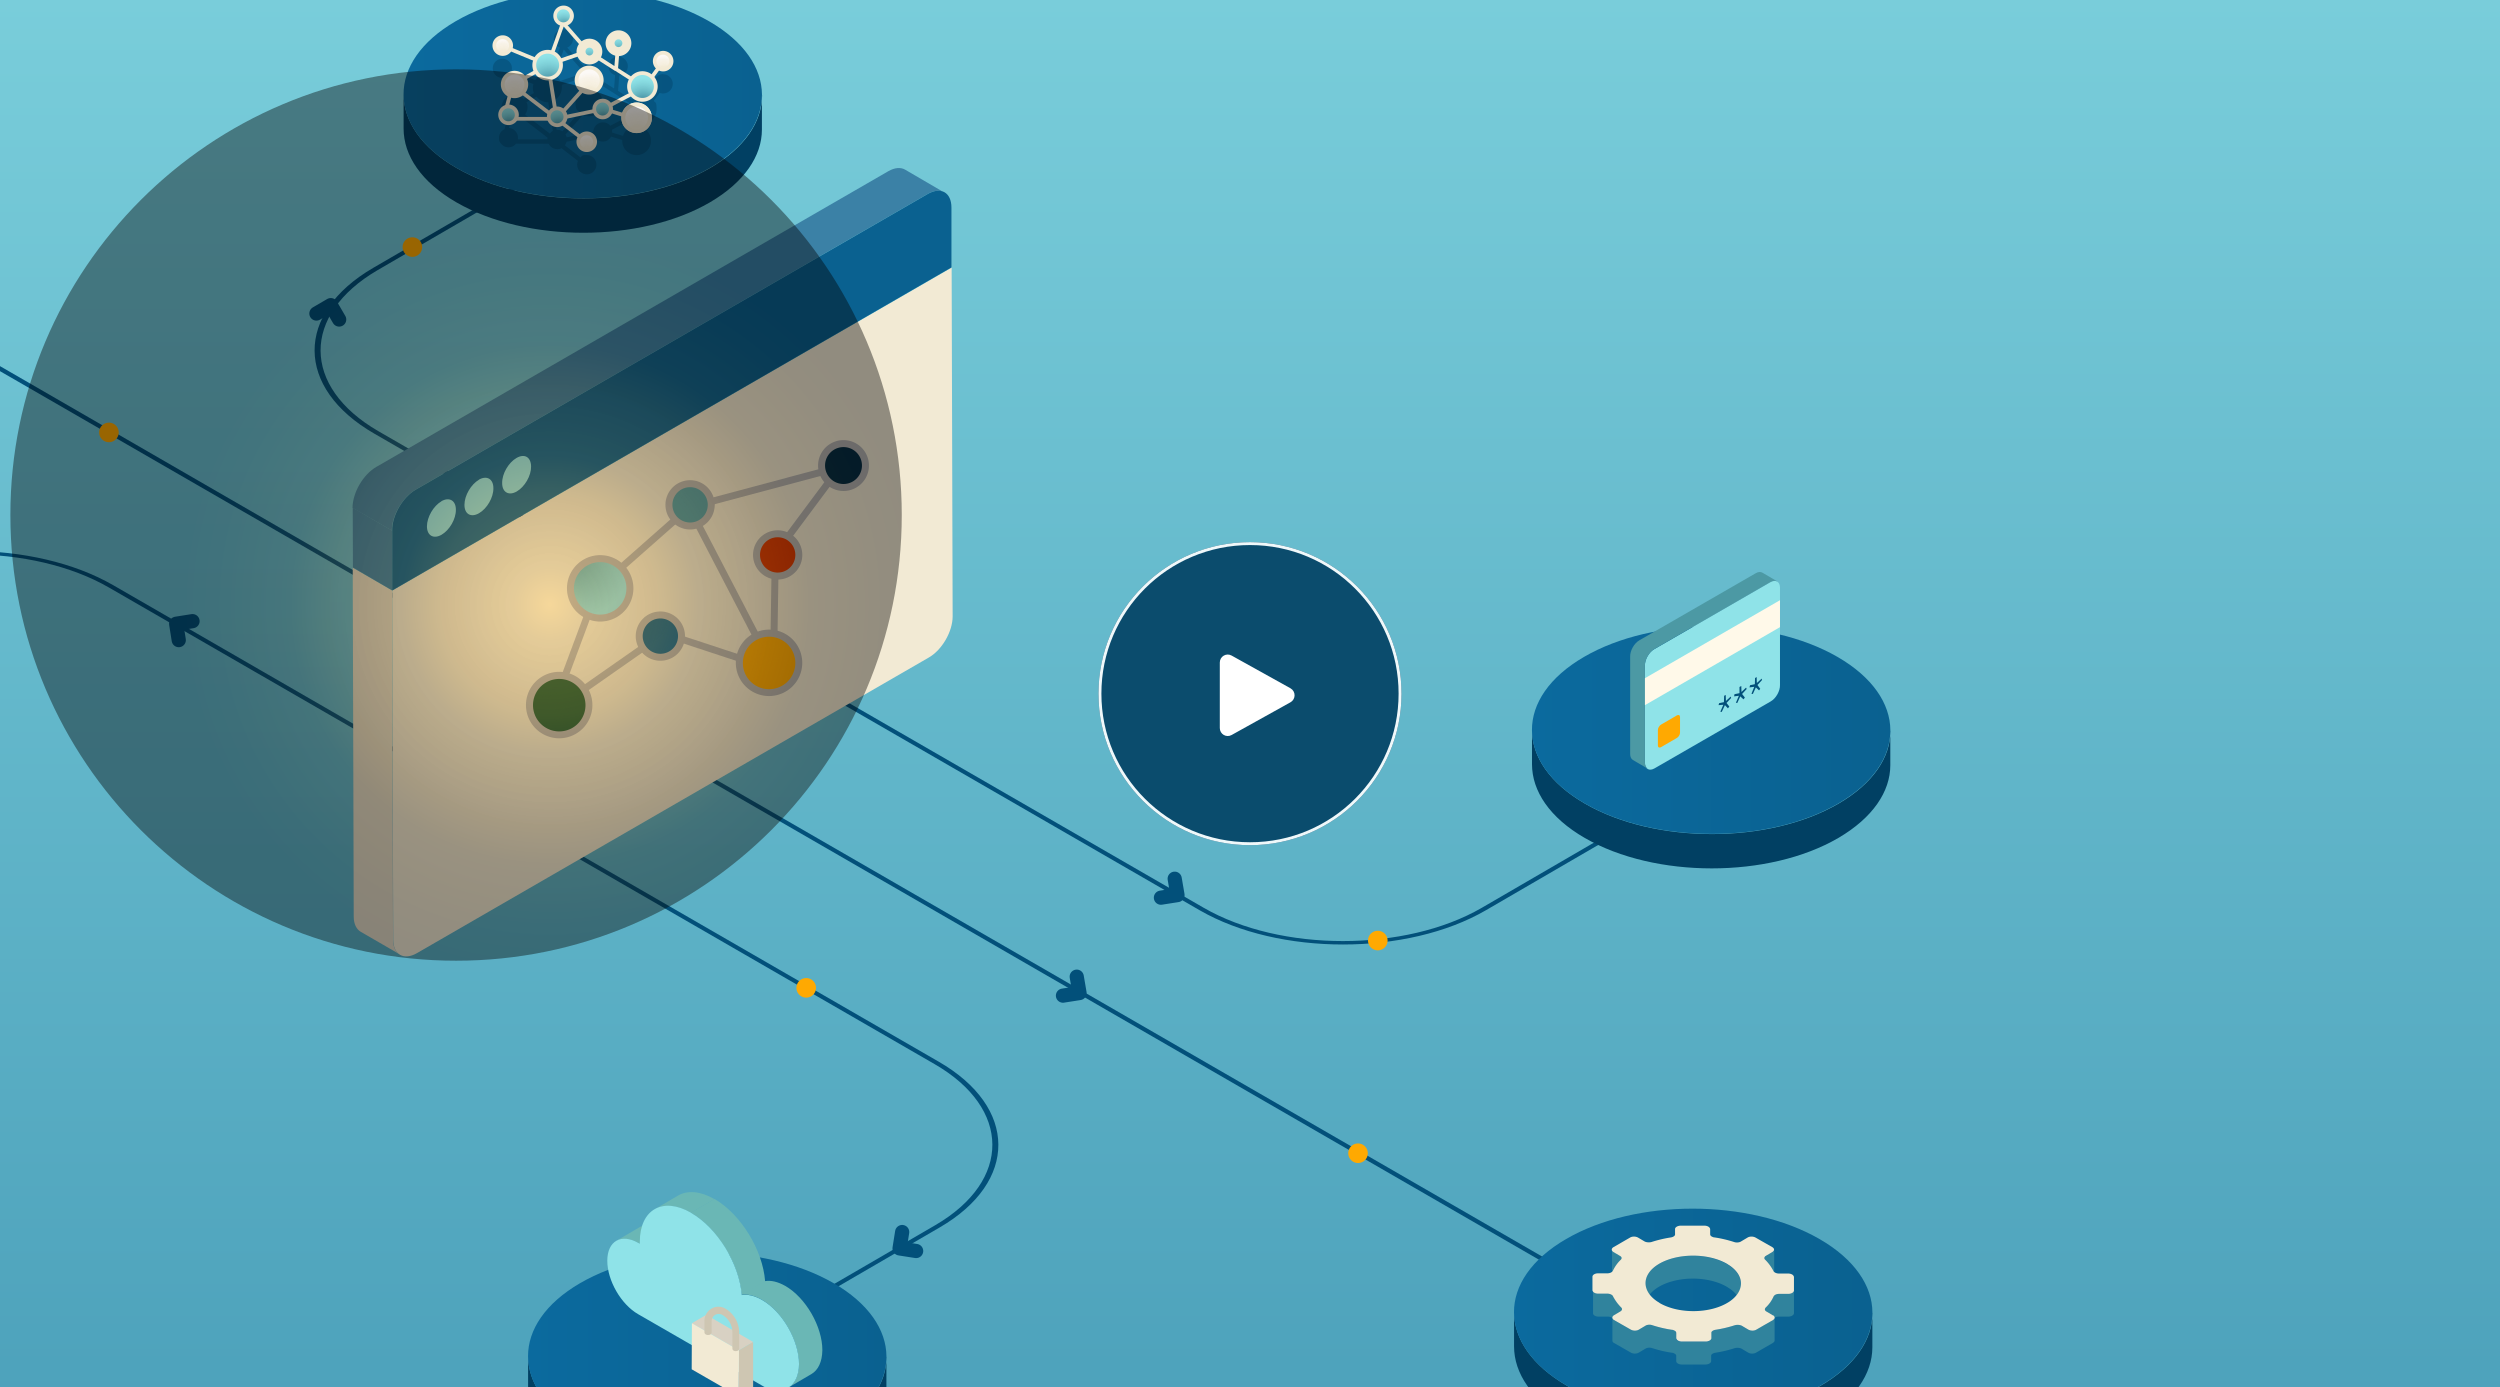 <?xml version="1.0" encoding="UTF-8"?> <svg xmlns="http://www.w3.org/2000/svg" xmlns:xlink="http://www.w3.org/1999/xlink" fill="none" viewBox="0 0 528 293"><defs><path id="e" fill="#A6A6A6" d="M340.876 278.789v.168l-.126-.253s.084.085.126.085Z"></path></defs><g clip-path="url(#a)"><path fill="url(#b)" d="M-270.888 384.338h818.776V-75.275h-818.776v459.613Z"></path><path fill="#02507A" d="m198.248 224.223-86.799-50.099-.885.506-.716-.422 87.515 50.521c16.222 9.354 16.307 24.607.211 34.003l-30.59 17.781.884.506 30.591-17.781c16.601-9.649 16.517-25.366-.211-35.015Z"></path><path fill="#02507A" d="m111.449 174.124-87.515-50.52c-16.728-9.649-43.863-9.649-60.465 0l-30.59 17.781.885.506 30.59-17.782c16.138-9.354 42.473-9.396 58.695 0l86.799 50.099.716.422.885-.506Z"></path><path fill="#014063" d="M187.209 286.584v7.247c0 5.562-3.708 11.124-10.998 15.379-14.705 8.554-38.68 8.554-53.512 0-7.458-4.297-11.166-9.944-11.166-15.59v-7.247c0 5.646 3.75 11.292 11.208 15.59 14.832 8.554 38.765 8.554 53.512 0 7.332-4.256 10.998-9.817 10.998-15.379h-.042Z"></path><path fill="url(#c)" d="M176.043 270.994c14.831 8.553 14.916 22.416.168 30.969-14.705 8.554-38.68 8.554-53.512 0-14.831-8.553-14.916-22.416-.168-30.969 14.705-8.554 38.68-8.554 53.512 0Z"></path><path fill="#6AB7B5" d="m135.129 259.153-4.972 2.908c1.18-.674 2.823-.59 4.677.463 1.854 1.054.211.127.295.169l4.972-2.907c-.084-.085-.211-.127-.295-.169-1.812-1.053-3.455-1.138-4.677-.464Zm8.09-6.657-4.972 2.907c1.938-1.137 4.677-.969 7.669.759l4.972-2.907c-2.992-1.728-5.688-1.897-7.669-.759Z"></path><path fill="#6AB7B5" d="m156.618 273.48 4.972-2.908c-.505-6.573-5.098-14.115-10.702-17.36l-4.972 2.908c5.604 3.244 10.154 10.786 10.702 17.36Zm9.776 19.635 4.972-2.908c1.432-.842 2.275-2.57 2.317-5.056 0-4.972-3.497-11.082-7.837-13.568-1.559-.884-3.034-1.221-4.256-1.011l-4.972 2.908c1.222-.211 2.697.126 4.256 1.011 4.34 2.528 7.837 8.595 7.837 13.567 0 2.486-.885 4.214-2.317 5.057Z"></path><path fill="#8FE3E8" d="M145.916 256.12c-5.941-3.413-10.787-.674-10.787 6.152v.421c-.084-.084-.211-.127-.295-.169-3.623-2.106-6.573-.421-6.573 3.75 0 4.172 2.907 9.228 6.531 11.293l26.545 15.295c4.13 2.064 7.374 0 7.416-4.761 0-4.972-3.497-11.082-7.837-13.568-1.559-.885-3.034-1.222-4.256-1.011-.505-6.573-5.098-14.116-10.702-17.36l-.042-.042Z"></path><path fill="#D8D1C3" d="m159.062 283.423-2.992 1.77-9.943-5.73 3.033-1.77 9.902 5.73Z"></path><path fill="#CEC6B2" d="M159.062 283.423v9.734l-3.034 1.769.042-9.733 2.992-1.77Z"></path><path fill="#F2EAD4" d="m156.07 285.193-.042 9.733-9.944-5.73.043-9.733 9.943 5.73Z"></path><path fill="#CEC6B2" d="M155.438 285.362c-.421 0-.758-.169-.758-.59v-3.329c0-1.559-.801-2.991-2.149-3.75a1.528 1.528 0 0 0-1.475 0c-.463.253-.716.759-.758 1.264v2.402c0 .421-.337.59-.759.59-.421 0-.758-.211-.758-.59v-2.402c0-1.053.548-2.022 1.475-2.57a2.85 2.85 0 0 1 2.949 0 5.853 5.853 0 0 1 2.908 5.056v3.329c0 .421-.337.59-.759.59h.084Z"></path><path fill="#02507A" d="M330.975 268.423 139.427 157.86l-.885.506-.716-.422L330.09 268.971l.885-.548Z"></path><path fill="#02507A" d="M139.427 157.86-52.795 46.833l-.927.548 191.548 110.563.716.422.885-.506Z"></path><path fill="#014063" d="M395.442 277.314v7.247c0 5.562-3.708 11.124-10.998 15.38-14.705 8.553-38.68 8.553-53.512 0-7.458-4.298-11.165-9.944-11.165-15.591v-7.247c0 5.646 3.75 11.292 11.208 15.59 14.831 8.554 38.764 8.554 53.512 0 7.331-4.255 10.997-9.817 10.997-15.379h-.042Z"></path><path fill="url(#d)" d="M384.276 261.682c14.832 8.553 14.916 22.416.168 30.969-14.705 8.554-38.68 8.554-53.512 0-14.831-8.553-14.915-22.416-.168-30.969 14.705-8.554 38.68-8.554 53.512 0Z"></path><path fill="#30839D" d="M374.711 263.915v4.803c0 .169-.126.337-.379.506l-1.348.8c-.211.127-.338.295-.338.506v-4.803c0-.169.127-.337.38-.506l1.348-.801c.253-.126.337-.295.337-.505Zm-32.191 1.769v4.804c0-.169-.127-.379-.38-.506l-1.348-.8c-.253-.127-.337-.337-.337-.506v-4.803c0 .168.126.379.379.505l1.349.801c.252.126.337.337.337.505Zm25.155 5.436v4.803c0-1.39-.843-2.781-2.529-3.876-.168-.084-.295-.211-.463-.295-4.087-2.36-10.829-2.275-14.705.253-1.644 1.095-2.486 2.444-2.486 3.834v-4.803c0-1.391.842-2.739 2.486-3.835 3.876-2.57 10.576-2.654 14.705-.252.168.084.295.168.463.294 1.686 1.096 2.529 2.486 2.529 3.877Zm-25.071 5.393v3.245l-1.685-.969c-.043 0-.085-.043-.127-.085 0 0 0-.084-.042-.084 0-.084-.084-.126-.169-.211-.042 0-.084-.084-.168-.126a1.666 1.666 0 0 0-.843-.211h-1.938c-.337 0-.632-.084-.843-.21-.21-.127-.337-.295-.337-.506v-7.669 2.866c0 .21.169.379.379.505.211.127.506.211.843.211h1.938c.337 0 .632.084.843.211.169.084.253.21.337.337.379.8.969 1.601 1.728 2.359a.517.517 0 0 1 .168.379l-.084-.042Z"></path><use xlink:href="#e"></use><use xlink:href="#e"></use><path fill="#30839D" d="M378.883 272.553v4.803c0 .379-.548.716-1.222.716h-1.939c-.379 0-.716.085-.927.253a.715.715 0 0 0-.252.253.32.32 0 0 1-.085.168l-1.727 1.012v-3.287c0-.126.084-.253.168-.337a8.434 8.434 0 0 0 1.686-2.36c.126-.294.632-.505 1.18-.505h1.938c.674 0 1.222-.295 1.222-.716h-.042Z"></path><path fill="#30839D" d="M374.795 278.325v4.804c0 .168-.126.337-.379.505l-3.497 2.023c-.464.295-1.264.295-1.728 0l-1.348-.801c-.379-.211-1.011-.253-1.475-.126a26.301 26.301 0 0 1-4.087.969c-.463.084-.842.295-.885.59v1.179c0 .38-.547.717-1.222.717h-4.972a1.65 1.65 0 0 1-.842-.211c-.211-.126-.337-.295-.337-.506v-1.095c0-.211-.127-.379-.38-.506-.168-.084-.337-.168-.547-.168a25.76 25.76 0 0 1-4.13-.969c-.463-.169-1.095-.127-1.474.126l-1.349.801c-.463.295-1.264.295-1.727 0l-3.54-2.023c-.252-.126-.337-.337-.337-.505v-4.72c0 .127.085.211.211.295l.126.253v-.168l1.686.969 1.854 1.053c.463.295 1.264.295 1.727 0l1.349-.8c.379-.211.969-.253 1.474-.127 1.307.421 2.697.759 4.13.969.21 0 .421.084.547.169.211.126.338.295.338.505v1.138c0 .211.126.379.379.506.21.126.505.21.842.21h4.972c.632 0 1.138-.252 1.18-.632v-1.222c0-.337.379-.59.927-.674a25.106 25.106 0 0 0 4.087-.969c.464-.168 1.096-.126 1.475.127l1.348.8c.464.295 1.264.295 1.728 0l1.77-1.011 1.727-1.011c.211-.127.337-.295.337-.464h.042Z"></path><path fill="#F2EAD4" d="M374.458 277.777c.464.295.464.717 0 1.012l-3.497 2.022c-.463.295-1.222.295-1.727 0l-1.349-.8c-.379-.211-1.011-.253-1.474-.127a26.227 26.227 0 0 1-4.088.969c-.547.084-.927.379-.884.674v1.096c0 .379-.548.716-1.222.716h-4.972c-.337 0-.632-.084-.843-.21-.211-.127-.337-.295-.379-.506v-1.096c0-.21-.127-.379-.38-.505-.168-.085-.337-.169-.547-.169a25.652 25.652 0 0 1-4.13-.969c-.463-.168-1.095-.126-1.474.127l-1.349.8c-.463.295-1.222.295-1.727 0l-3.54-2.022c-.463-.295-.463-.717 0-1.012l1.349-.8c.379-.211.463-.59.168-.843a9.626 9.626 0 0 1-1.727-2.36c-.042-.126-.169-.252-.337-.337a1.666 1.666 0 0 0-.843-.21h-1.938c-.337 0-.632-.085-.843-.211-.211-.126-.337-.295-.379-.506v-2.865c0-.379.505-.716 1.18-.716h1.938c.548 0 1.011-.211 1.18-.506.379-.8.927-1.643 1.685-2.359.295-.295.211-.632-.211-.843l-1.348-.801c-.463-.295-.463-.716 0-1.011l3.497-2.022c.464-.295 1.222-.295 1.728 0l1.348.8c.379.211 1.011.253 1.475.127a26.102 26.102 0 0 1 4.087-.969c.548-.085.927-.38.885-.675v-1.095c0-.379.548-.716 1.222-.716h4.972c.337 0 .632.084.842.21.211.127.338.295.38.506v1.095c0 .211.126.38.379.506.168.084.337.169.548.169 1.432.21 2.823.547 4.129.969.463.168 1.095.126 1.475-.127l1.348-.8c.463-.295 1.222-.295 1.728 0l3.539 2.022c.463.295.463.716 0 1.011l-1.348.801c-.38.211-.464.59-.169.843a9.646 9.646 0 0 1 1.728 2.359c.042.127.168.253.337.337.21.127.505.211.842.211h1.939c.337 0 .632.084.842.211a.754.754 0 0 1 .38.505v2.866c0 .379-.506.716-1.18.716h-1.938c-.548 0-1.012.211-1.18.548a7.393 7.393 0 0 1-1.686 2.359c-.252.295-.21.632.211.843l1.348.8v-.042Zm-23.933-2.57c4.088 2.36 10.829 2.275 14.706-.295 3.286-2.191 3.286-5.52-.042-7.711-.169-.084-.295-.21-.464-.295-4.087-2.359-10.829-2.275-14.705.253-3.329 2.191-3.287 5.52 0 7.711.126.084.295.169.463.295l.042.042Z"></path><path fill="#02507A" d="m344.416 174.461-.885-.505-30.59 17.781c-16.138 9.354-42.473 9.354-58.695 0l-86.799-50.099-.885.505-.716-.421 87.515 50.52c16.728 9.649 43.863 9.649 60.464 0l30.591-17.781Z"></path><path fill="#02507A" d="m110.311 39.29-.884-.505-30.59 17.781c-16.602 9.65-16.518 25.366.21 35.015l86.799 50.099.716.421.885-.505-87.515-50.52c-16.222-9.355-16.307-24.608-.21-34.004l30.589-17.781Z"></path><path stroke="#02507A" stroke-linecap="round" stroke-linejoin="round" stroke-width="3" d="m71.631 67.48-1.77-3.034-3.033 1.77m178.359 123.372 3.497-.548-.59-3.455"></path><path fill="#FFA901" d="M290.946 200.712a2.066 2.066 0 1 0-.001-4.131 2.066 2.066 0 0 0 .001 4.131ZM87.095 54.249a2.065 2.065 0 1 0 0-4.13 2.065 2.065 0 0 0 0 4.13ZM23.007 93.393a2.065 2.065 0 1 0 0-4.13 2.065 2.065 0 0 0 0 4.13Z"></path><path stroke="#02507A" stroke-linecap="round" stroke-linejoin="round" stroke-width="3" d="m224.498 210.276 3.498-.547-.59-3.455"></path><path fill="#FFA901" d="M286.817 245.628a2.064 2.064 0 1 0 0-4.128 2.064 2.064 0 0 0 0 4.128Z"></path><path stroke="#02507A" stroke-linecap="round" stroke-linejoin="round" stroke-width="3" d="m40.662 131.188-3.456.548.548 3.455m152.783 125.016-.548 3.455 3.498.548"></path><path fill="#FFA901" d="M170.228 210.698a2.066 2.066 0 1 0-.001-4.131 2.066 2.066 0 0 0 .001 4.131Z"></path><path fill="#014063" d="M160.916 20.12v7.247c0 5.561-3.708 11.123-10.997 15.379-14.706 8.553-38.681 8.553-53.512 0-7.458-4.298-11.166-9.944-11.166-15.59v-7.247c0 5.646 3.75 11.292 11.208 15.59 14.832 8.553 38.764 8.553 53.512 0 7.331-4.256 10.997-9.818 10.997-15.38h-.042Z"></path><path fill="url(#f)" d="M149.75 4.487c14.832 8.553 14.916 22.416.169 30.97-14.748 8.553-38.681 8.553-53.512 0-14.832-8.554-14.916-22.416-.169-30.97 14.705-8.553 38.681-8.553 53.512 0Z"></path><path fill="#014063" d="M140.059 15.653a2.022 2.022 0 0 0-2.022 2.022c0 1.138.21 1.012.547 1.349l-1.137 1.559a3.01 3.01 0 0 0-1.812-.59c-.674 0-1.686.38-2.233 1.011l-2.866-1.812.253-3.244c1.011-.127 1.812-.97 1.812-1.98 0-1.012-.885-2.023-2.022-2.023a1.997 1.997 0 0 0-2.023 2.022c0 1.138.548 1.602 1.348 1.897l-.21 2.823-3.455-2.191c.084-.253.168-.506.168-.759a2.023 2.023 0 0 0-2.022-2.022c-1.138 0-.801.126-1.096.337l-3.497-4.003a1.995 1.995 0 0 0 1.222-1.854c0-.843-.885-2.023-2.023-2.023a1.997 1.997 0 0 0-2.022 2.023c0 1.138.505 1.559 1.264 1.854l-1.98 5.562a3.257 3.257 0 0 0-.633-.085 3.084 3.084 0 0 0-2.57 1.391l-4.972-2.065c0-.126.042-.295.042-.421a2.022 2.022 0 0 0-2.022-2.022 1.997 1.997 0 0 0-2.023 2.022c0 1.138.885 2.022 2.023 2.022 1.138 0 1.222-.294 1.559-.758l5.014 2.065a2.724 2.724 0 0 0-.126.842c0 .295.084.717.21 1.054l-2.149 1.222a2.712 2.712 0 0 0-1.98-.885 2.716 2.716 0 0 0-2.697 2.697c0 1.474.506 1.77 1.222 2.275l-.59 2.317c-.716.337-1.179 1.012-1.179 1.812s.126.843.379 1.18v.084h.084c.379.464.927.759 1.559.759.632 0 1.18-.295 1.559-.759h6.91a2.02 2.02 0 0 0 1.812 1.138c.801 0 .632-.084.885-.21l3.497 2.696c-.084.253-.168.505-.168.8 0 1.096.884 2.023 2.022 2.023a1.997 1.997 0 0 0 2.023-2.023 1.997 1.997 0 0 0-2.023-2.022c-1.138 0-.969.21-1.306.506l-3.329-2.57c.169-.211.295-.506.379-.76l5.815-1.221c.337.674 1.011 1.18 1.812 1.18.801 0 1.433-.422 1.77-1.054l2.359.717v.168a3.022 3.022 0 0 0 3.034 3.034 3.022 3.022 0 0 0 3.034-3.034 3.022 3.022 0 0 0-3.034-3.034c-1.685 0-2.444.843-2.865 2.023l-2.318-.716v-.085c0-.168 0-.337-.042-.505l4.214-2.233c.548.59 1.348.969 2.191.969a3.022 3.022 0 0 0 3.034-3.034c0-1.686-.211-1.306-.59-1.812l1.222-1.685c.21.084.463.126.758.126a2.023 2.023 0 0 0 2.023-2.022 1.997 1.997 0 0 0-2.023-2.023v-.042Zm-20.983-5.183 3.665 4.172a2.195 2.195 0 0 0-.295 1.053l-4.087 1.39a3.394 3.394 0 0 0-1.222-1.221l1.939-5.436v.042Zm-9.692 18.961v-.379c0-1.053-.842-1.938-1.896-2.023l.464-1.77c.21.043.421.085.632.085.59 0 1.138-.21 1.559-.506l5.477 4.214v.38h-6.278.042Zm6.279-7.88h.126l.969 6.11c-.253.127-.463.338-.632.548l-5.225-4.003c.295-.421.506-.969.506-1.559s-.084-.758-.211-1.053l2.107-1.18a3.036 3.036 0 0 0 2.402 1.18l-.042-.042Zm3.75 6.869 3.75-4.172c.379.211.8.296 1.264.296a2.868 2.868 0 0 0 2.865-2.866 2.841 2.841 0 0 0-2.865-2.865 2.841 2.841 0 0 0-2.865 2.865c0 1.601.337 1.517.842 2.023l-3.623 4.045a2.12 2.12 0 0 0-1.138-.337h-.084l-.969-6.026c1.179-.421 2.064-1.559 2.064-2.865 0-1.306 0-.421-.042-.59l4.003-1.348a2.02 2.02 0 0 0 1.812 1.138c.8 0 .969-.211 1.348-.506l7.163 4.55a3.31 3.31 0 0 0-.295 1.307c0 .463.127.927.337 1.348l-4.087 2.149c-.379-.463-.927-.716-1.559-.716-1.095 0-1.98.884-2.022 1.98l-5.647 1.18a2.12 2.12 0 0 0-.21-.548l-.042-.042Z" opacity=".4"></path><path fill="#F2EAD4" fill-rule="evenodd" d="m118.76 4.047 5.636 6.454 5.37 3.442.414-5.19.798.064-.445 5.575 5.464 3.502 3.907-5.343.647.473-4.352 5.95-.139-.09-7.598 4.003 5.774 1.78-.236.765-6.502-2.004-9.006 1.877 5.926 4.568-.488.634-6.508-5.016H105.83l2.184-8.203.234.18 6.587-3.739-8.637-3.563.305-.74 9.008 3.716 3.249-9.095Zm-3.318 10.259 1.564 9.859-8.067-6.17 6.503-3.69Zm-6.963 4.346-1.607 6.039h9.504l-7.897-6.039Zm10.192 5.798 8.451-1.762 8.163-4.3-5.367-3.44-.019.03-5.821-3.73-7.883 2.694 1.627 10.256 6.054-6.748.596.535-5.801 6.465Zm-2.268-11.425 7.035-2.404-4.384-5.02-2.651 7.424Z" clip-rule="evenodd"></path><path fill="#FCF9F6" d="M124.427 19.487a2.528 2.528 0 1 0 0-5.056 2.528 2.528 0 0 0 0 5.056Z"></path><path fill="url(#g)" d="M124.427 19.487a2.528 2.528 0 1 0 0-5.056 2.528 2.528 0 0 0 0 5.056Z"></path><path fill="#F2EAD4" fill-rule="evenodd" d="M124.427 14.663a2.254 2.254 0 1 0 0 4.508 2.254 2.254 0 0 0 0-4.508Zm-3.055 2.254a3.055 3.055 0 1 1 6.11 0 3.055 3.055 0 0 1-6.11 0Z" clip-rule="evenodd"></path><path fill="#8FE3E8" d="M124.427 12.62a1.727 1.727 0 1 0 0-3.455 1.727 1.727 0 0 0 0 3.454Z"></path><path fill="url(#h)" d="M124.427 12.62a1.727 1.727 0 1 0 0-3.455 1.727 1.727 0 0 0 0 3.454Z" opacity=".7"></path><path fill="#8FE3E8" d="M127.292 24.754a1.728 1.728 0 1 0 0-3.456 1.728 1.728 0 0 0 0 3.456Z"></path><path fill="url(#i)" d="M127.292 24.754a1.728 1.728 0 1 0 0-3.456 1.728 1.728 0 0 0 0 3.456Z" opacity=".7"></path><path fill="#8FE3E8" d="M117.854 26.397a1.727 1.727 0 1 0 0-3.454 1.727 1.727 0 0 0 0 3.454Z"></path><path fill="url(#j)" d="M117.854 26.397a1.727 1.727 0 1 0 0-3.454 1.727 1.727 0 0 0 0 3.454Z" opacity=".7"></path><path fill="#8FE3E8" d="M107.404 25.976a1.728 1.728 0 1 0 0-3.456 1.728 1.728 0 0 0 0 3.456Z"></path><path fill="url(#k)" d="M107.404 25.976a1.728 1.728 0 1 0 0-3.456 1.728 1.728 0 0 0 0 3.456Z" opacity=".7"></path><path fill="#8FE3E8" d="M135.677 20.92a2.739 2.739 0 1 0 0-5.478 2.739 2.739 0 0 0 0 5.478Z"></path><path fill="url(#l)" d="M135.677 20.92a2.739 2.739 0 1 0 0-5.478 2.739 2.739 0 0 0 0 5.478Z" opacity=".7"></path><path stroke="#F2EAD4" stroke-width="1.9" d="M124.427 12.661a1.77 1.77 0 1 0 0-3.538 1.77 1.77 0 0 0 0 3.538Z"></path><path fill="#8FE3E8" d="M130.621 10.85a1.727 1.727 0 1 0 0-3.455 1.727 1.727 0 0 0 0 3.455Z"></path><path fill="url(#m)" d="M130.621 10.85a1.727 1.727 0 1 0 0-3.455 1.727 1.727 0 0 0 0 3.455Z" opacity=".7"></path><path stroke="#F2EAD4" stroke-width="1.9" d="M130.621 10.892a1.77 1.77 0 1 0 0-3.54 1.77 1.77 0 0 0 0 3.54Z"></path><path fill="#8FE3E8" d="M119.033 5.077a1.727 1.727 0 1 0 .001-3.455 1.727 1.727 0 0 0-.001 3.455Z"></path><path fill="url(#n)" d="M119.033 5.077a1.727 1.727 0 1 0 .001-3.455 1.727 1.727 0 0 0-.001 3.455Z" opacity=".7"></path><path fill="#F2EAD4" fill-rule="evenodd" d="M119.033 1.98a1.37 1.37 0 1 0 0 2.738 1.37 1.37 0 0 0 0-2.738Zm-2.17 1.37a2.17 2.17 0 1 1 4.34 0 2.17 2.17 0 0 1-4.34 0Z" clip-rule="evenodd"></path><path fill="#FCF9F6" d="M123.921 31.664a1.728 1.728 0 1 0 0-3.456 1.728 1.728 0 0 0 0 3.456Z"></path><path fill="url(#o)" d="M123.921 31.664a1.728 1.728 0 1 0 0-3.456 1.728 1.728 0 0 0 0 3.456Z"></path><path fill="#F2EAD4" fill-rule="evenodd" d="M123.921 28.567a1.37 1.37 0 1 0 0 2.739 1.37 1.37 0 0 0 0-2.739Zm-2.17 1.37a2.17 2.17 0 1 1 4.34 0 2.17 2.17 0 0 1-4.34 0Zm-14.347-7.057a1.37 1.37 0 1 0 0 2.738 1.37 1.37 0 0 0 0-2.739Zm-2.17 1.369a2.17 2.17 0 1 1 4.34 0 2.17 2.17 0 0 1-4.34 0Z" clip-rule="evenodd"></path><path fill="#FCF9F6" d="M106.182 11.27a1.728 1.728 0 1 0 0-3.455 1.728 1.728 0 0 0 0 3.456Z"></path><path fill="url(#p)" d="M106.182 11.27a1.728 1.728 0 1 0 0-3.455 1.728 1.728 0 0 0 0 3.456Z"></path><path fill="#FCF9F6" d="M134.455 27.704a2.823 2.823 0 1 0 0-5.647 2.823 2.823 0 0 0 0 5.647Z"></path><path fill="url(#q)" d="M134.455 27.704a2.823 2.823 0 1 0 0-5.647 2.823 2.823 0 0 0 0 5.647Z"></path><path fill="#F2EAD4" fill-rule="evenodd" d="M134.455 22.458a2.423 2.423 0 1 0 0 4.846 2.423 2.423 0 0 0 0-4.846Zm-3.223 2.423a3.223 3.223 0 1 1 6.446 0 3.223 3.223 0 0 1-6.446 0Z" clip-rule="evenodd"></path><path fill="#FCF9F6" d="M140.059 14.642a1.728 1.728 0 1 0 0-3.456 1.728 1.728 0 0 0 0 3.456Z"></path><path fill="url(#r)" d="M140.059 14.642a1.728 1.728 0 1 0 0-3.456 1.728 1.728 0 0 0 0 3.456Z"></path><path fill="#F2EAD4" fill-rule="evenodd" d="M106.182 8.258a1.37 1.37 0 1 0 0 2.739 1.37 1.37 0 0 0 0-2.739Zm-2.17 1.37a2.17 2.17 0 1 1 4.34 0 2.17 2.17 0 0 1-4.34 0Zm36.047 1.917a1.37 1.37 0 1 0 0 2.738 1.37 1.37 0 0 0 0-2.738Zm-2.17 1.37a2.17 2.17 0 1 1 4.34 0 2.17 2.17 0 0 1-4.34 0ZM117.685 23.3a1.37 1.37 0 1 0 0 2.739 1.37 1.37 0 0 0 0-2.739Zm-2.17 1.37a2.17 2.17 0 1 1 4.34 0 2.17 2.17 0 0 1-4.34 0Z" clip-rule="evenodd"></path><path fill="#FCF9F6" d="M108.668 20.12a2.275 2.275 0 1 0 0-4.55 2.275 2.275 0 0 0 0 4.55Z"></path><path fill="url(#s)" d="M108.668 20.12a2.275 2.275 0 1 0 0-4.55 2.275 2.275 0 0 0 0 4.55Z"></path><path fill="#F2EAD4" fill-rule="evenodd" d="M108.668 15.758a2.086 2.086 0 1 0 0 4.172 2.086 2.086 0 0 0 0-4.172Zm-2.886 2.086a2.886 2.886 0 1 1 5.772 0 2.886 2.886 0 0 1-5.772 0Zm21.51 3.813a1.37 1.37 0 1 0 0 2.739 1.37 1.37 0 0 0 0-2.739Zm-2.17 1.37a2.17 2.17 0 1 1 4.34 0 2.17 2.17 0 0 1-4.34 0Z" clip-rule="evenodd"></path><path fill="#8FE3E8" d="M115.663 16.79a3.033 3.033 0 1 0 0-6.066 3.033 3.033 0 0 0 0 6.067Z"></path><path fill="url(#t)" d="M115.663 16.79a3.033 3.033 0 1 0 0-6.066 3.033 3.033 0 0 0 0 6.067Z" opacity=".7"></path><path fill="#F2EAD4" fill-rule="evenodd" d="M115.663 11.334a2.423 2.423 0 1 0 0 4.846 2.423 2.423 0 0 0 0-4.846Zm-3.224 2.423a3.223 3.223 0 1 1 6.447 0 3.223 3.223 0 0 1-6.447 0Zm22.016 8.701a2.423 2.423 0 1 0 0 4.846 2.423 2.423 0 0 0 0-4.846Zm-3.223 2.423a3.223 3.223 0 1 1 6.446 0 3.223 3.223 0 0 1-6.446 0Z" clip-rule="evenodd"></path><path fill="#F2EAD4" fill-rule="evenodd" d="M135.677 15.842a2.423 2.423 0 1 0 0 4.847 2.423 2.423 0 0 0 0-4.847Zm-3.223 2.423a3.223 3.223 0 1 1 6.446 0 3.223 3.223 0 0 1-6.446 0Z" clip-rule="evenodd"></path><path fill="#014063" d="M399.234 154.363v7.247c0 5.562-3.708 11.124-10.997 15.379-14.706 8.554-38.681 8.554-53.512 0-7.458-4.297-11.166-9.944-11.166-15.59v-7.247c0 5.646 3.75 11.292 11.208 15.59 14.831 8.554 38.764 8.554 53.512 0 7.331-4.256 10.997-9.817 10.997-15.379h-.042Z"></path><path fill="url(#u)" d="M388.068 138.73c14.832 8.554 14.916 22.416.169 30.97-14.706 8.553-38.681 8.553-53.512 0-14.832-8.554-14.916-22.416-.169-30.97 14.705-8.553 38.68-8.553 53.512 0Z"></path><path fill="#8FE3E8" d="M373.911 122.972c1.095-.632 2.022-.127 2.022 1.137v20.563c.042 1.264-.843 2.823-1.938 3.455l-24.565 14.157c-1.096.632-2.023.127-2.023-1.137v-20.563c-.042-1.264.843-2.823 1.939-3.455l24.565-14.157Z"></path><path fill="#4C99A4" d="M375.343 122.803c-.379-.21-.885-.168-1.432.127l-24.523 14.157c-1.096.632-1.981 2.191-1.981 3.455v20.562c.043.632.295 1.054.632 1.264l-3.16-1.854c-.379-.21-.59-.674-.59-1.264v-20.562c-.042-1.264.843-2.823 1.939-3.455l24.565-14.157c.547-.337 1.053-.337 1.432-.127l3.16 1.854h-.042Z"></path><path fill="#FFA901" d="m354.191 151.076-3.413 1.98c-.337.211-.632.717-.632 1.096v3.287c0 .421.295.547.632.379l3.413-1.981c.337-.21.632-.674.632-1.095v-3.287c0-.421-.295-.547-.632-.379Z"></path><path fill="#FFF9E9" d="m375.933 126.764-28.526 16.475v5.688l28.526-16.475v-5.688Z"></path><path fill="#02507A" d="m364.472 146.778-.337.169-.042 1.348-1.011.211-.127.421 1.012-.084-.632 1.475.295.042.674-1.433.632.674.295-.379-.59-.758.969-1.054-.084-.295-1.012.927-.042-1.264Zm3.287-1.896-.379.211v1.306l-1.054.211-.084.463 1.011-.126-.632 1.475.295.042.632-1.391.674.632.295-.379-.59-.758.969-1.054-.126-.295-.969.927-.042-1.264Zm3.244-1.896-.337.211-.042 1.306-1.011.211-.127.463 1.012-.126-.59 1.475.295.042.632-1.391.674.632.253-.337-.59-.8.969-1.054-.084-.295-1.012.927-.042-1.264Z"></path><path fill="#E2DAC7" d="m84.482 201.597-8.3-4.804c-.885-.506-1.475-1.643-1.475-3.202l-.21-73.695 8.3 4.803.21 73.695c0 1.559.548 2.697 1.475 3.203Z"></path><path fill="#3B81A6" d="m82.84 124.699-8.302-4.845-.042-12.641 8.301 4.846.042 12.64Z"></path><path fill="#3B81A6" d="M199.47 40.64c-.927-.548-2.191-.464-3.582.336l-108.12 62.445c-2.78 1.601-5.013 5.478-5.013 8.638l-8.3-4.804c0-3.16 2.232-7.036 5.013-8.637l108.12-62.445c1.39-.8 2.654-.885 3.581-.337l8.301 4.845v-.042Z"></path><path fill="#F2EAD4" d="m200.987 56.482.211 73.695c0 3.202-2.234 7.079-5.015 8.68l-108.12 62.445c-2.78 1.601-5.013.337-5.013-2.866l-.21-73.695 118.147-68.217v-.042Z"></path><path fill="#0A6190" d="M82.84 124.699v-12.64c-.043-3.16 2.19-7.037 4.971-8.638l108.12-62.445c2.781-1.6 5.014-.337 5.014 2.866v12.64"></path><path fill="#8FE3E8" d="M93.247 105.865c-1.686.969-3.076 3.329-3.076 5.309 0 1.938 1.39 2.739 3.076 1.77 1.685-.97 3.075-3.329 3.033-5.309 0-1.939-1.39-2.739-3.076-1.77m7.964-4.551c-1.685.969-3.076 3.329-3.076 5.309 0 1.981 1.39 2.739 3.076 1.77 1.685-.969 3.076-3.329 3.034-5.309 0-1.938-1.391-2.739-3.076-1.77m7.963-4.593c-1.685.97-3.075 3.329-3.033 5.309 0 1.939 1.39 2.739 3.076 1.77 1.685-.969 3.076-3.329 3.033-5.309-.042-1.98-1.39-2.739-3.076-1.77Z"></path><path fill="#B2B1B1" fill-rule="evenodd" d="m179.249 97.4-14.776 19.838-.391 25.161-23.776-7.825-25.32 17.706 10.626-28.475 20.186-17.811.157.302 33.294-8.896Zm-33.89 10.948-18.494 16.319-8.84 23.688 22.04-15.412 21.806 7.176-16.512-31.771Zm17.309 30.107-16.016-30.819 28.881-7.717-12.527 16.82-.338 21.716Z" clip-rule="evenodd"></path><path fill="#FFA901" d="M165.416 145.92a6.615 6.615 0 1 0-5.965-11.81 6.615 6.615 0 0 0 5.965 11.81Z"></path><path fill="#145438" d="M121.076 154.801a6.573 6.573 0 1 0-5.929-11.734 6.573 6.573 0 0 0 5.929 11.734Z"></path><path fill="#042C42" d="M178.149 103.252a4.93 4.93 0 1 0 0-9.86 4.93 4.93 0 0 0 0 9.86Z"></path><path fill="#8FE3E8" d="M129.78 130.24a6.7 6.7 0 0 0-6.042-11.96 6.7 6.7 0 0 0 6.042 11.96Z"></path><path fill="#4C99A4" d="M145.747 111.174a4.55 4.55 0 1 0 0-9.102 4.55 4.55 0 0 0 0 9.102Z"></path><path fill="#0A6190" d="M139.469 139.278a4.93 4.93 0 1 0 0-9.86 4.93 4.93 0 0 0 0 9.86Z"></path><path fill="#D53200" d="M164.245 122.045a4.846 4.846 0 1 0-.001-9.691 4.846 4.846 0 0 0 .001 9.691Z"></path><path fill="url(#v)" d="M118.191 155.205a6.32 6.32 0 1 0 0-12.64 6.32 6.32 0 1 0 0 12.64Z" opacity=".8" style="mix-blend-mode:multiply"></path><path fill="url(#w)" d="M162.433 145.641a5.689 5.689 0 1 0-.001-11.377 5.689 5.689 0 0 0 .001 11.377Z" opacity=".8" style="mix-blend-mode:multiply"></path><path fill="url(#x)" d="M126.955 130.43a5.983 5.983 0 1 0 0-11.967 5.983 5.983 0 0 0 0 11.967Z" opacity=".8" style="mix-blend-mode:multiply"></path><path fill="url(#y)" d="M139.553 138.773a4.382 4.382 0 0 0 4.382-4.382 4.382 4.382 0 1 0-8.764 0 4.382 4.382 0 0 0 4.382 4.382Z" opacity=".5" style="mix-blend-mode:multiply"></path><path fill="#FFF9E9" fill-rule="evenodd" d="M139.553 130.219a4.172 4.172 0 1 0 .002 8.344 4.172 4.172 0 0 0-.002-8.344Zm-4.592 4.172a4.592 4.592 0 1 1 9.185-.001 4.592 4.592 0 0 1-9.185.001Z" clip-rule="evenodd" opacity=".5" style="mix-blend-mode:multiply"></path><path fill="url(#z)" d="M164.245 121.118a3.919 3.919 0 1 0-.001-7.837 3.919 3.919 0 0 0 .001 7.837Z" opacity=".8" style="mix-blend-mode:multiply"></path><path fill="url(#A)" d="M145.874 110.415a3.918 3.918 0 1 0 0-7.836 3.918 3.918 0 0 0 0 7.836Z" opacity=".8" style="mix-blend-mode:multiply"></path><path fill="url(#B)" d="M178.107 103a4.51 4.51 0 1 0 0-9.019 4.51 4.51 0 0 0 0 9.019Z" opacity=".5" style="mix-blend-mode:multiply"></path><path fill="#B2B1B1" fill-rule="evenodd" d="M159.935 135.07a5.541 5.541 0 1 0 4.996 9.892 5.541 5.541 0 0 0-4.996-9.892Zm-3.764 8.109a7.016 7.016 0 1 1 12.525-6.326 7.016 7.016 0 0 1-12.525 6.326Zm-40.557.809a5.541 5.541 0 1 0 4.997 9.892 5.541 5.541 0 0 0-4.997-9.892Zm-3.764 8.109a7.016 7.016 0 1 1 12.525-6.326 7.016 7.016 0 0 1-12.525 6.326Zm66.299-57.672a3.897 3.897 0 1 0 0 7.795 3.897 3.897 0 0 0 0-7.795Zm-5.372 3.898a5.372 5.372 0 1 1 10.744 0 5.372 5.372 0 0 1-10.744 0Zm-48.516 20.991a5.541 5.541 0 1 0 4.996 9.892 5.541 5.541 0 0 0-4.996-9.892Zm-3.764 8.109a7.015 7.015 0 0 1 3.099-9.425 7.015 7.015 0 0 1 9.425 3.099 7.015 7.015 0 1 1-12.524 6.326Zm25.25-24.529a3.73 3.73 0 1 0 .001 7.46 3.73 3.73 0 0 0-.001-7.46Zm-5.203 3.729a5.203 5.203 0 1 1 10.407 0 5.203 5.203 0 0 1-10.407 0Zm-1.075 23.996a3.73 3.73 0 1 0 .001 7.46 3.73 3.73 0 0 0-.001-7.46Zm-5.204 3.729a5.203 5.203 0 0 1 5.204-5.203 5.203 5.203 0 1 1 0 10.407 5.204 5.204 0 0 1-5.204-5.204Zm29.98-20.878a3.729 3.729 0 1 0 0 7.458 3.729 3.729 0 0 0 0-7.458Zm-5.204 3.729a5.203 5.203 0 1 1 10.407 0 5.203 5.203 0 0 1-10.407 0Z" clip-rule="evenodd"></path><path fill="url(#C)" d="M96.323 202.903c51.986 0 94.13-42.144 94.13-94.131s-42.144-94.13-94.13-94.13c-51.987 0-94.131 42.143-94.131 94.13 0 51.987 42.144 94.131 94.13 94.131Z" opacity=".4" style="mix-blend-mode:screen"></path></g><g filter="url(#D)"><g filter="url(#E)" opacity=".9"><circle cx="264" cy="146.5" r="32" fill="#014063"></circle><circle cx="264" cy="146.5" r="31.692" stroke="#fff" stroke-width=".617"></circle></g><path fill="#fff" stroke="#fff" stroke-linecap="round" stroke-linejoin="round" stroke-width=".926" d="M258.085 139.928c0-.932.989-1.523 1.797-1.074l12.441 6.916c.838.466.838 1.682 0 2.148l-12.441 6.916c-.808.45-1.797-.141-1.797-1.074v-13.832Z"></path></g><defs><radialGradient id="g" cx="0" cy="0" r="1" gradientTransform="translate(124.637 20.583) scale(5.267)" gradientUnits="userSpaceOnUse"><stop stop-color="#F2EAD4"></stop><stop offset=".1" stop-color="#F2EAD4"></stop><stop offset=".3" stop-color="#F2EAD4" stop-opacity=".9"></stop><stop offset=".4" stop-color="#F2EAD4" stop-opacity=".9"></stop><stop offset=".5" stop-color="#F2EAD4" stop-opacity=".7"></stop><stop offset=".6" stop-color="#F2EAD4" stop-opacity=".6"></stop><stop offset=".8" stop-color="#F2EAD4" stop-opacity=".4"></stop><stop offset=".9" stop-color="#F2EAD4" stop-opacity=".2"></stop><stop offset="1" stop-color="#F2EAD4" stop-opacity="0"></stop></radialGradient><radialGradient id="h" cx="0" cy="0" r="1" gradientTransform="matrix(3.582 0 0 3.582 124.595 13.335)" gradientUnits="userSpaceOnUse"><stop stop-color="#014063"></stop><stop offset="1" stop-color="#4C99A4" stop-opacity="0"></stop></radialGradient><radialGradient id="i" cx="0" cy="0" r="1" gradientTransform="matrix(3.582 0 0 3.582 127.461 25.47)" gradientUnits="userSpaceOnUse"><stop stop-color="#014063"></stop><stop offset="1" stop-color="#4C99A4" stop-opacity="0"></stop></radialGradient><radialGradient id="j" cx="0" cy="0" r="1" gradientTransform="matrix(3.581 0 0 3.582 117.98 27.114)" gradientUnits="userSpaceOnUse"><stop stop-color="#014063"></stop><stop offset="1" stop-color="#4C99A4" stop-opacity="0"></stop></radialGradient><radialGradient id="k" cx="0" cy="0" r="1" gradientTransform="matrix(3.582 0 0 3.582 107.573 26.692)" gradientUnits="userSpaceOnUse"><stop stop-color="#014063"></stop><stop offset="1" stop-color="#4C99A4" stop-opacity="0"></stop></radialGradient><radialGradient id="l" cx="0" cy="0" r="1" gradientTransform="translate(135.888 22.058) scale(5.646)" gradientUnits="userSpaceOnUse"><stop stop-color="#014063"></stop><stop offset="1" stop-color="#4C99A4" stop-opacity="0"></stop></radialGradient><radialGradient id="m" cx="0" cy="0" r="1" gradientTransform="matrix(3.582 0 0 3.582 130.747 11.608)" gradientUnits="userSpaceOnUse"><stop stop-color="#014063"></stop><stop offset="1" stop-color="#4C99A4" stop-opacity="0"></stop></radialGradient><radialGradient id="n" cx="0" cy="0" r="1" gradientTransform="matrix(3.582 0 0 3.582 119.202 5.835)" gradientUnits="userSpaceOnUse"><stop stop-color="#014063"></stop><stop offset="1" stop-color="#4C99A4" stop-opacity="0"></stop></radialGradient><radialGradient id="o" cx="0" cy="0" r="1" gradientTransform="matrix(3.582 0 0 3.582 124.09 32.38)" gradientUnits="userSpaceOnUse"><stop stop-color="#F2EAD4"></stop><stop offset=".1" stop-color="#F2EAD4"></stop><stop offset=".3" stop-color="#F2EAD4" stop-opacity=".9"></stop><stop offset=".4" stop-color="#F2EAD4" stop-opacity=".9"></stop><stop offset=".5" stop-color="#F2EAD4" stop-opacity=".7"></stop><stop offset=".6" stop-color="#F2EAD4" stop-opacity=".6"></stop><stop offset=".8" stop-color="#F2EAD4" stop-opacity=".4"></stop><stop offset=".9" stop-color="#F2EAD4" stop-opacity=".2"></stop><stop offset="1" stop-color="#F2EAD4" stop-opacity="0"></stop></radialGradient><radialGradient id="p" cx="0" cy="0" r="1" gradientTransform="matrix(3.582 0 0 3.582 106.309 11.987)" gradientUnits="userSpaceOnUse"><stop stop-color="#F2EAD4"></stop><stop offset=".1" stop-color="#F2EAD4"></stop><stop offset=".3" stop-color="#F2EAD4" stop-opacity=".9"></stop><stop offset=".4" stop-color="#F2EAD4" stop-opacity=".9"></stop><stop offset=".5" stop-color="#F2EAD4" stop-opacity=".7"></stop><stop offset=".6" stop-color="#F2EAD4" stop-opacity=".6"></stop><stop offset=".8" stop-color="#F2EAD4" stop-opacity=".4"></stop><stop offset=".9" stop-color="#F2EAD4" stop-opacity=".2"></stop><stop offset="1" stop-color="#F2EAD4" stop-opacity="0"></stop></radialGradient><radialGradient id="q" cx="0" cy="0" r="1" gradientTransform="matrix(5.857 0 0 5.857 134.708 28.883)" gradientUnits="userSpaceOnUse"><stop stop-color="#F2EAD4"></stop><stop offset=".1" stop-color="#F2EAD4"></stop><stop offset=".3" stop-color="#F2EAD4" stop-opacity=".9"></stop><stop offset=".4" stop-color="#F2EAD4" stop-opacity=".9"></stop><stop offset=".5" stop-color="#F2EAD4" stop-opacity=".7"></stop><stop offset=".6" stop-color="#F2EAD4" stop-opacity=".6"></stop><stop offset=".8" stop-color="#F2EAD4" stop-opacity=".4"></stop><stop offset=".9" stop-color="#F2EAD4" stop-opacity=".2"></stop><stop offset="1" stop-color="#F2EAD4" stop-opacity="0"></stop></radialGradient><radialGradient id="r" cx="0" cy="0" r="1" gradientTransform="matrix(3.539 0 0 3.539 140.228 15.358)" gradientUnits="userSpaceOnUse"><stop stop-color="#F2EAD4"></stop><stop offset=".1" stop-color="#F2EAD4"></stop><stop offset=".3" stop-color="#F2EAD4" stop-opacity=".9"></stop><stop offset=".4" stop-color="#F2EAD4" stop-opacity=".9"></stop><stop offset=".5" stop-color="#F2EAD4" stop-opacity=".7"></stop><stop offset=".6" stop-color="#F2EAD4" stop-opacity=".6"></stop><stop offset=".8" stop-color="#F2EAD4" stop-opacity=".4"></stop><stop offset=".9" stop-color="#F2EAD4" stop-opacity=".2"></stop><stop offset="1" stop-color="#F2EAD4" stop-opacity="0"></stop></radialGradient><radialGradient id="s" cx="0" cy="0" r="1" gradientTransform="translate(108.837 21.13) scale(4.761)" gradientUnits="userSpaceOnUse"><stop stop-color="#F2EAD4"></stop><stop offset=".1" stop-color="#F2EAD4"></stop><stop offset=".3" stop-color="#F2EAD4" stop-opacity=".9"></stop><stop offset=".4" stop-color="#F2EAD4" stop-opacity=".9"></stop><stop offset=".5" stop-color="#F2EAD4" stop-opacity=".7"></stop><stop offset=".6" stop-color="#F2EAD4" stop-opacity=".6"></stop><stop offset=".8" stop-color="#F2EAD4" stop-opacity=".4"></stop><stop offset=".9" stop-color="#F2EAD4" stop-opacity=".2"></stop><stop offset="1" stop-color="#F2EAD4" stop-opacity="0"></stop></radialGradient><radialGradient id="t" cx="0" cy="0" r="1" gradientTransform="translate(115.915 18.097) scale(6.32)" gradientUnits="userSpaceOnUse"><stop stop-color="#014063"></stop><stop offset="1" stop-color="#4C99A4" stop-opacity="0"></stop></radialGradient><radialGradient id="v" cx="0" cy="0" r="1" gradientTransform="rotate(138.2 28.535 92.699) scale(13.146)" gradientUnits="userSpaceOnUse"><stop stop-color="#145438"></stop><stop offset="1" stop-color="#145438" stop-opacity="0"></stop></radialGradient><radialGradient id="w" cx="0" cy="0" r="1" gradientTransform="rotate(138.2 52.58 97.131) scale(11.798)" gradientUnits="userSpaceOnUse"><stop stop-color="#FFA901"></stop><stop offset=".5" stop-color="#FFA901" stop-opacity=".5"></stop><stop offset="1" stop-color="#FFA901" stop-opacity="0"></stop></radialGradient><radialGradient id="x" cx="0" cy="0" r="1" gradientTransform="rotate(138.2 37.706 82.389) scale(12.43)" gradientUnits="userSpaceOnUse"><stop stop-color="#4C99A4"></stop><stop offset=".3" stop-color="#4C99A4" stop-opacity=".7"></stop><stop offset="1" stop-color="#4C99A4" stop-opacity="0"></stop></radialGradient><radialGradient id="y" cx="0" cy="0" r="1" gradientTransform="rotate(138.2 42.627 90.914) scale(9.101 9.101)" gradientUnits="userSpaceOnUse"><stop stop-color="#02507A" stop-opacity=".9"></stop><stop offset="1" stop-color="#02507A" stop-opacity="0"></stop></radialGradient><radialGradient id="z" cx="0" cy="0" r="1" gradientTransform="rotate(138.2 58.397 87.33) scale(8.174)" gradientUnits="userSpaceOnUse"><stop stop-color="#D53200"></stop><stop offset=".5" stop-color="#D53200" stop-opacity=".5"></stop><stop offset="1" stop-color="#D53200" stop-opacity="0"></stop></radialGradient><radialGradient id="A" cx="0" cy="0" r="1" gradientTransform="rotate(138.2 51.25 78.473) scale(8.174)" gradientUnits="userSpaceOnUse"><stop stop-color="#4C99A4"></stop><stop offset=".3" stop-color="#4C99A4" stop-opacity=".7"></stop><stop offset="1" stop-color="#4C99A4" stop-opacity="0"></stop></radialGradient><radialGradient id="B" cx="0" cy="0" r="1" gradientTransform="rotate(138.2 68.712 80.205) scale(9.396)" gradientUnits="userSpaceOnUse"><stop stop-color="#042C42"></stop><stop offset="1" stop-color="#042C42" stop-opacity="0"></stop></radialGradient><radialGradient id="C" cx="0" cy="0" r="1" gradientTransform="matrix(78.456 0 0 78.456 116.084 127.607)" gradientUnits="userSpaceOnUse"><stop stop-color="#FFB01F" stop-opacity=".8"></stop><stop offset=".1" stop-color="#C78918" stop-opacity=".8"></stop><stop offset=".3" stop-color="#8B6010" stop-opacity=".9"></stop><stop offset=".4" stop-color="#593D0A" stop-opacity=".9"></stop><stop offset=".6" stop-color="#322206"></stop><stop offset=".7" stop-color="#160F02"></stop><stop offset=".9" stop-color="#050300"></stop><stop offset="1"></stop></radialGradient><linearGradient id="b" x1="138.5" x2="138.5" y1="384.338" y2="-75.275" gradientUnits="userSpaceOnUse"><stop stop-color="#4095B2"></stop><stop offset="1" stop-color="#84D8E2"></stop></linearGradient><linearGradient id="c" x1="111.575" x2="187.209" y1="286.499" y2="286.499" gradientUnits="userSpaceOnUse"><stop stop-color="#0B6A9E"></stop><stop offset="1" stop-color="#0A6190"></stop></linearGradient><linearGradient id="d" x1="319.809" x2="395.442" y1="277.187" y2="277.187" gradientUnits="userSpaceOnUse"><stop stop-color="#0B6A9E"></stop><stop offset="1" stop-color="#0A6190"></stop></linearGradient><linearGradient id="f" x1="85.283" x2="160.916" y1="19.993" y2="19.993" gradientUnits="userSpaceOnUse"><stop stop-color="#0B6A9E"></stop><stop offset="1" stop-color="#0A6190"></stop></linearGradient><linearGradient id="u" x1="323.559" x2="399.234" y1="154.236" y2="154.236" gradientUnits="userSpaceOnUse"><stop stop-color="#0B6A9E"></stop><stop offset="1" stop-color="#0A6190"></stop></linearGradient><filter id="D" width="73.872" height="73.872" x="227.064" y="109.564" color-interpolation-filters="sRGB" filterUnits="userSpaceOnUse"><feFlood flood-opacity="0" result="BackgroundImageFix"></feFlood><feGaussianBlur in="BackgroundImageFix" stdDeviation="2.468"></feGaussianBlur><feComposite in2="SourceAlpha" operator="in" result="effect1_backgroundBlur_1883_7865"></feComposite><feBlend in="SourceGraphic" in2="effect1_backgroundBlur_1883_7865" result="shape"></feBlend></filter><filter id="E" width="76.34" height="76.34" x="225.83" y="108.33" color-interpolation-filters="sRGB" filterUnits="userSpaceOnUse"><feFlood flood-opacity="0" result="BackgroundImageFix"></feFlood><feGaussianBlur in="BackgroundImageFix" stdDeviation="3.085"></feGaussianBlur><feComposite in2="SourceAlpha" operator="in" result="effect1_backgroundBlur_1883_7865"></feComposite><feBlend in="SourceGraphic" in2="effect1_backgroundBlur_1883_7865" result="shape"></feBlend></filter><clipPath id="a"><path fill="#fff" d="M-266-73h809v455.062h-809z"></path></clipPath></defs></svg> 